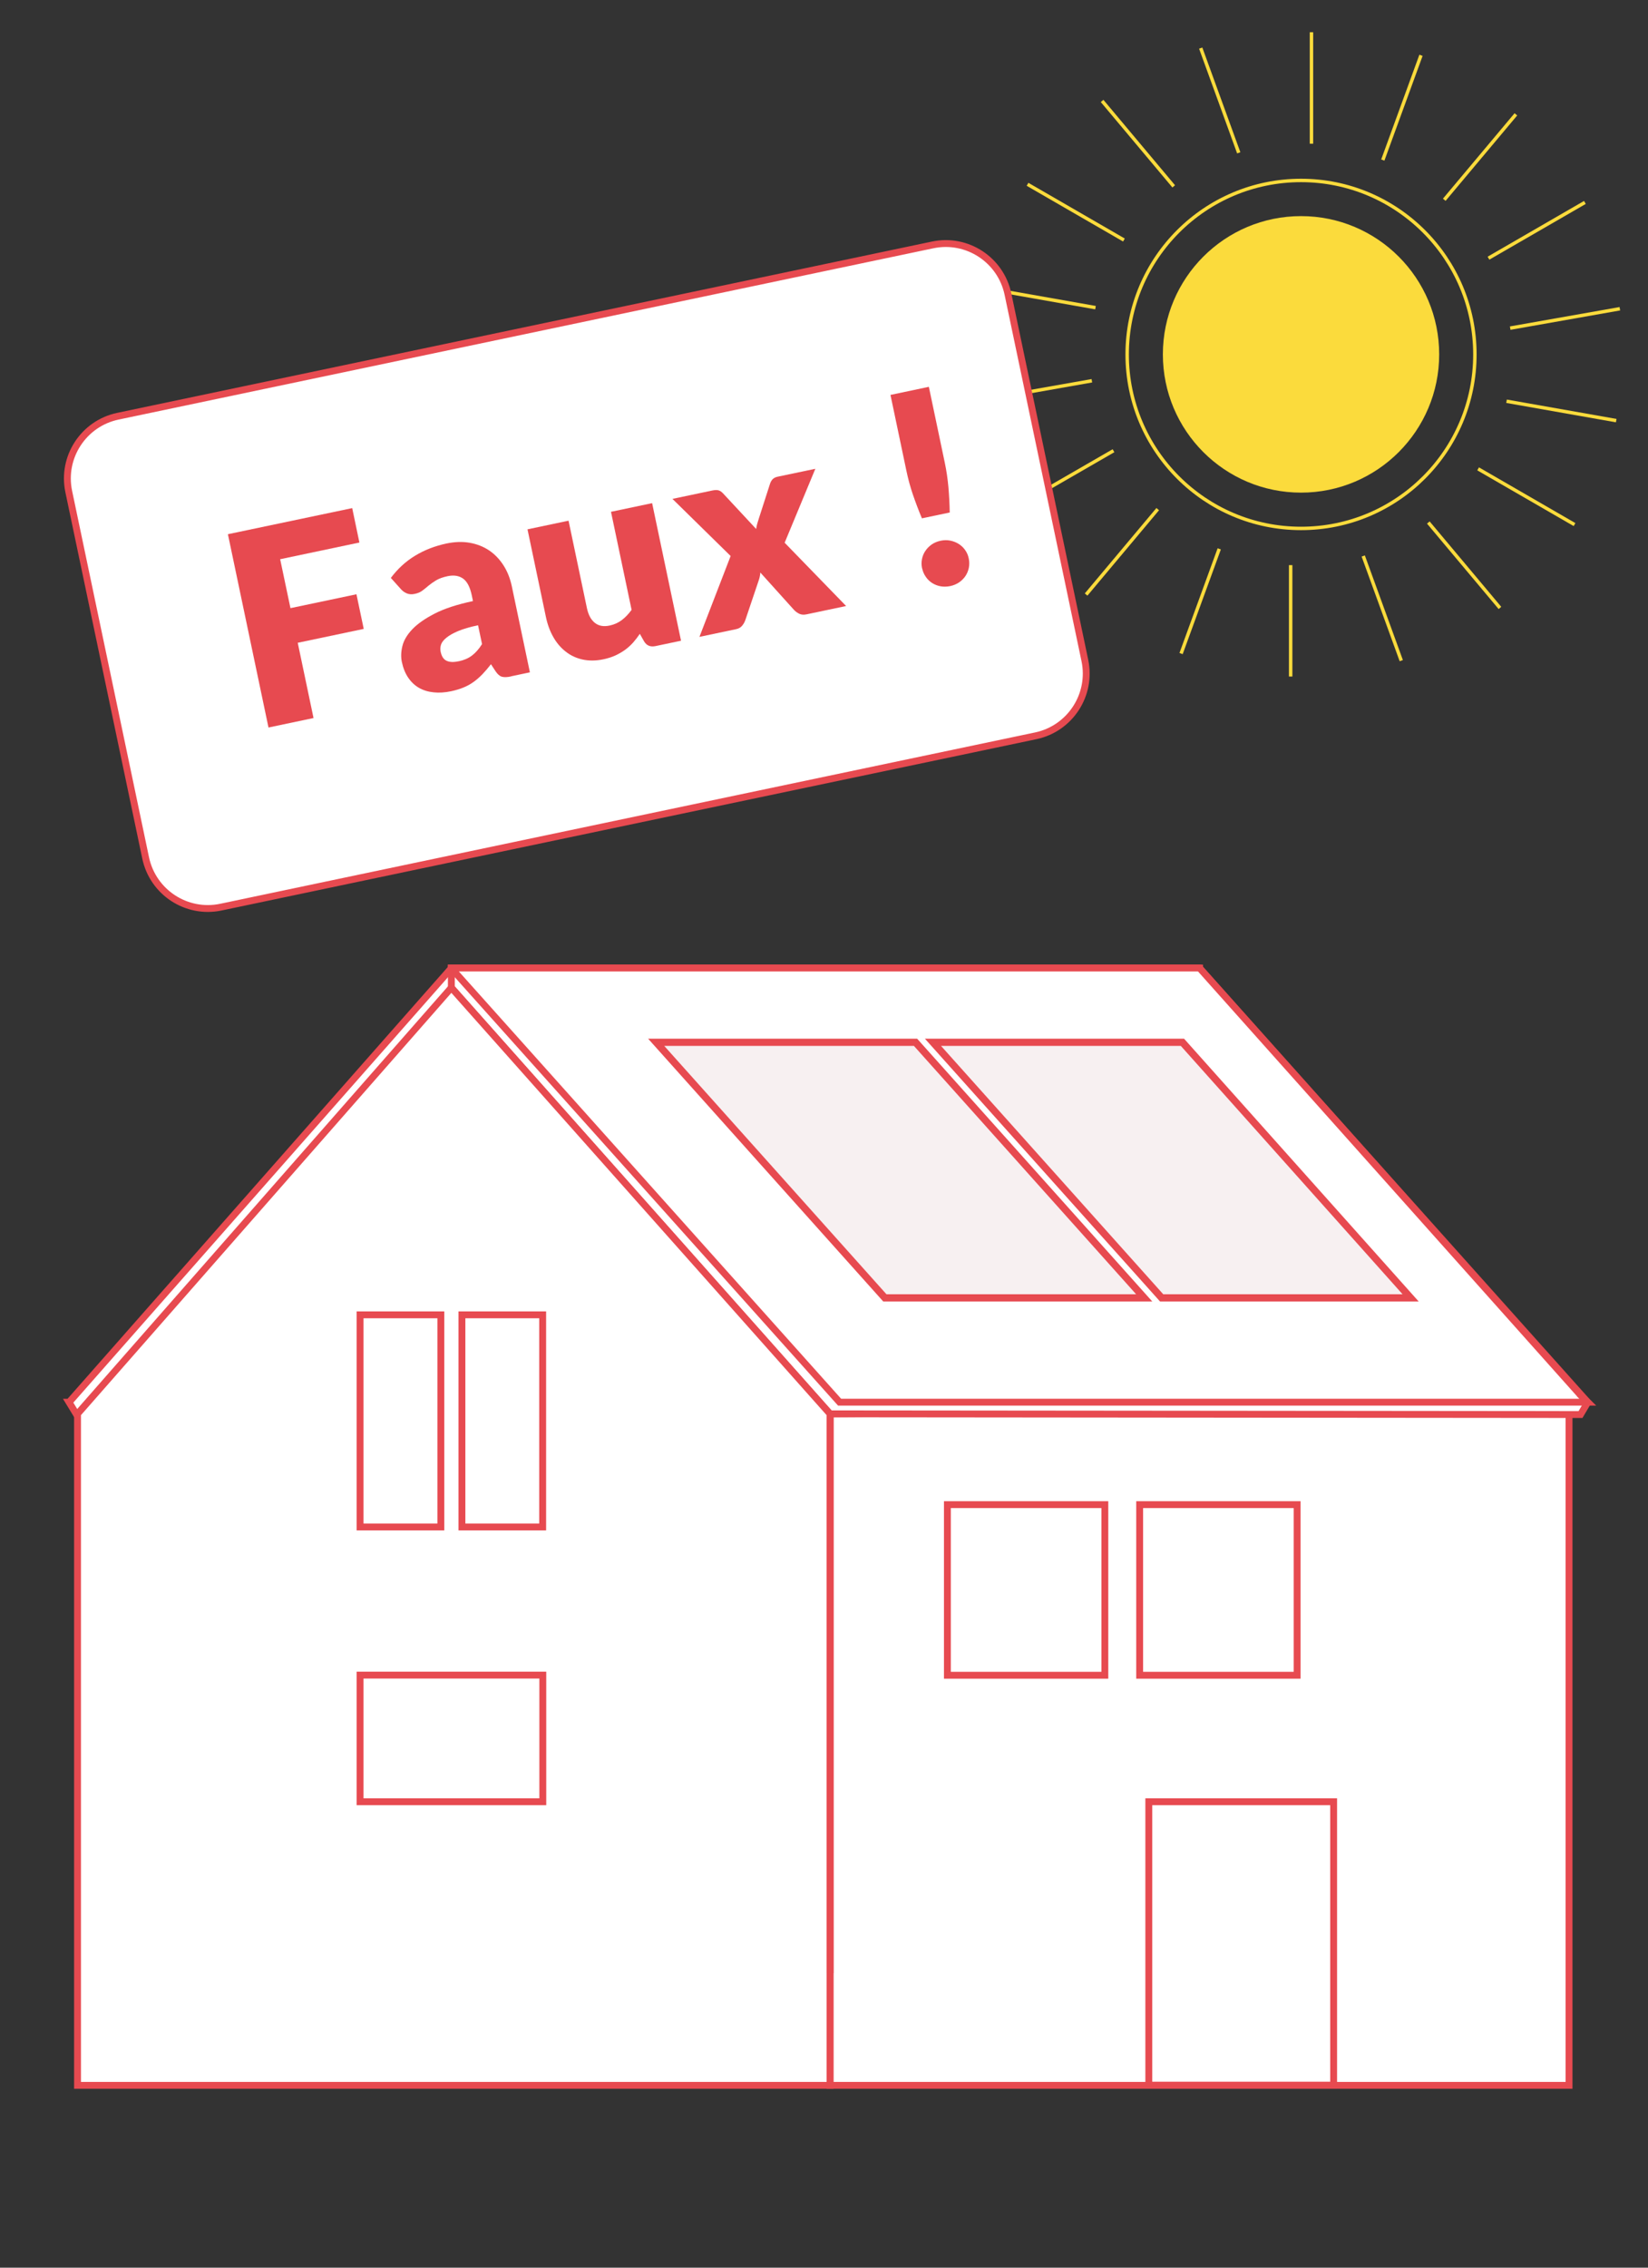 <?xml version="1.0" encoding="UTF-8"?>
<svg xmlns="http://www.w3.org/2000/svg" viewBox="0 0 240 330">
  <rect x="0" y="0" width="240" height="330" fill="#333333" stroke="none"/>
  <defs>
    <style>
      .cls-1 {
        fill: #e74a50;
      }

      .cls-2 {
        fill: #fff;
      }

      .cls-2, .cls-3 {
        stroke: #e74a50;
      }

      .cls-2, .cls-4 {
        stroke-miterlimit: 10;
      }

      .cls-5 {
        fill: #fbdb3c;
      }

      .cls-3 {
        fill: #f7f0f1;
        stroke-width: 1.05px;
      }

      .cls-4 {
        fill: none;
        stroke: #fbdb3c;
        stroke-width: .5px;
      }
    </style>
  </defs>
  <g id="Calque_1" data-name="Calque 1">
    <path class="cls-2" d="M10.06,204.06l1.03,1.69h108.13l55.48-62.02v-2.85h-108.96l-55.68,63.18Z"/>
    <path class="cls-2" d="M120.88,303.47h107.62v-98.38l-107.62.65v97.72Z"/>
    <path class="cls-2" d="M231.23,204.06l-1.06,1.79-109.29-.1-55.15-62.02v-2.85h108.96l56.54,63.18Z"/>
    <path class="cls-2" d="M230.17,203.02l1.06,1.03h-108.96l-56.54-63.15v-.03h108.96l55.48,62.14Z"/>
    <path class="cls-3" d="M166.62,188.87h-37.76l-33.3-37.19h37.77l33.3,37.19Z"/>
    <path class="cls-3" d="M205.42,188.87h-36.25l-33.3-37.19h36.33l33.23,37.19Z"/>
    <path class="cls-2" d="M11.29,303.47h109.59v-97.72l-55.15-62.02-54.44,62.02v97.72Z"/>
    <path class="cls-2" d="M79.05,243.77h-26.61v18.43h26.61v-18.43Z"/>
    <path class="cls-2" d="M79.03,191.34h-11.76v30.87h11.76v-30.87Z"/>
    <path class="cls-2" d="M64.2,191.34h-11.76v30.87h11.76v-30.87Z"/>
    <path class="cls-2" d="M120.88,205.74v81.41"/>
    <path class="cls-2" d="M194.22,262.2h-26.92v41.24h26.92v-41.24Z"/>
    <path class="cls-2" d="M160.9,218.96h-22.93v24.83h22.93v-24.83Z"/>
    <path class="cls-2" d="M188.9,218.96h-22.93v24.83h22.93v-24.83Z"/>
    <path class="cls-5" d="M189.47,71.69c11.11,0,20.12-9.01,20.12-20.12s-9.01-20.12-20.12-20.12-20.12,9.01-20.12,20.12,9.01,20.12,20.12,20.12Z"/>
    <path class="cls-4" d="M189.47,76.9c13.99,0,25.32-11.34,25.32-25.32s-11.34-25.32-25.32-25.32-25.32,11.34-25.32,25.32,11.34,25.32,25.32,25.32Z"/>
    <path class="cls-4" d="M190.99,20.91V4.69"/>
    <path class="cls-4" d="M201.38,23.29l5.56-15.24"/>
    <path class="cls-4" d="M210.33,29.07l10.43-12.43"/>
    <path class="cls-4" d="M216.77,37.57l14.04-8.11"/>
    <path class="cls-4" d="M219.93,47.75l15.97-2.82"/>
    <path class="cls-4" d="M219.4,58.39l15.97,2.82"/>
    <path class="cls-4" d="M215.26,68.23l14.04,8.11"/>
    <path class="cls-4" d="M208.01,76.04l10.43,12.43"/>
    <path class="cls-4" d="M198.53,80.91l5.54,15.23"/>
    <path class="cls-4" d="M187.96,82.24v16.21"/>
    <path class="cls-4" d="M177.56,79.87l-5.56,15.24"/>
    <path class="cls-4" d="M168.6,74.09l-10.43,12.43"/>
    <path class="cls-4" d="M162.16,65.59l-14.06,8.11"/>
    <path class="cls-4" d="M159.01,55.41l-15.97,2.82"/>
    <path class="cls-4" d="M159.54,44.77l-15.97-2.82"/>
    <path class="cls-4" d="M163.68,34.93l-14.04-8.11"/>
    <path class="cls-4" d="M170.93,27.12l-10.43-12.43"/>
    <path class="cls-4" d="M180.4,22.24l-5.54-15.24"/>
  </g>
  <g id="Calque_2" data-name="Calque 2">
    <path class="cls-2" d="M135.83,35.64L17.17,60.57c-5,1.05-8.21,5.96-7.16,10.96l11.2,53.32c1.05,5,5.96,8.21,10.96,7.16l118.66-24.93c5-1.05,8.21-5.96,7.16-10.96l-11.2-53.32c-1.05-5-5.96-8.21-10.96-7.16Z"/>
    <g>
      <path class="cls-1" d="M51.29,73.93l1.05,5.02-11.54,2.43,1.5,7.12,9.61-2.02,1.06,5.04-9.61,2.02,2.3,10.95-6.56,1.38-5.91-28.13,18.11-3.8Z"/>
      <path class="cls-1" d="M74.42,98.44c-.57.12-1.01.13-1.33.04-.32-.09-.63-.36-.93-.81l-.66-1.01c-.41.53-.82,1.01-1.21,1.42-.4.42-.82.79-1.27,1.12-.45.33-.94.61-1.48.83-.54.23-1.15.41-1.83.56-.91.19-1.77.25-2.57.16-.8-.08-1.5-.3-2.12-.65-.62-.36-1.14-.85-1.57-1.48-.43-.63-.74-1.4-.93-2.3-.15-.71-.12-1.48.08-2.3.2-.82.68-1.64,1.44-2.44.76-.8,1.85-1.56,3.27-2.29,1.42-.73,3.27-1.33,5.57-1.82l-.18-.86c-.25-1.18-.67-1.99-1.26-2.41s-1.33-.54-2.22-.36c-.71.15-1.27.35-1.69.6-.42.25-.78.51-1.1.77-.31.27-.62.51-.92.74s-.68.39-1.15.48c-.41.09-.78.06-1.12-.08-.33-.14-.61-.34-.84-.6l-1.48-1.65c.99-1.32,2.16-2.4,3.53-3.23,1.36-.83,2.89-1.42,4.58-1.78,1.21-.25,2.34-.29,3.4-.1,1.05.19,1.99.56,2.82,1.12.82.56,1.51,1.28,2.08,2.17s.97,1.91,1.21,3.05l2.63,12.51-2.74.58ZM66.78,96.24c.77-.16,1.42-.44,1.94-.83.52-.39,1.02-.95,1.48-1.68l-.58-2.74c-1.2.25-2.17.54-2.91.85s-1.31.64-1.71.97c-.4.33-.66.66-.77.99-.11.34-.13.68-.06,1.03.14.69.43,1.13.87,1.33.43.2,1.01.23,1.73.07Z"/>
      <path class="cls-1" d="M82.8,75.78l2.67,12.7c.21.99.59,1.71,1.16,2.16.56.45,1.28.58,2.16.39.66-.14,1.24-.4,1.76-.79.52-.39.99-.89,1.43-1.49l-3-14.27,5.99-1.26,4.21,20.02-3.71.78c-.75.16-1.31-.07-1.68-.7l-.61-1.08c-.31.46-.64.88-.98,1.27-.35.39-.74.74-1.16,1.05-.43.31-.9.58-1.41.82-.52.24-1.09.42-1.74.56-1.09.23-2.1.24-3.03.04-.92-.2-1.75-.58-2.47-1.15-.72-.56-1.33-1.27-1.82-2.14-.49-.86-.85-1.85-1.08-2.96l-2.67-12.7,5.99-1.26Z"/>
      <path class="cls-1" d="M106.41,80.92l-8.48-8.32,5.75-1.21c.42-.09.75-.1.97-.03.22.07.44.21.65.44l4.82,5.18c.03-.25.08-.49.15-.74.07-.24.15-.5.24-.78l1.61-5c.1-.33.25-.58.43-.75.18-.17.42-.28.71-.34l5.48-1.15-4.47,10.76,8.95,9.21-5.75,1.21c-.42.09-.79.06-1.09-.09-.3-.15-.57-.35-.79-.6l-4.86-5.39c-.02.23-.05.46-.1.67-.05.21-.11.41-.18.6l-1.89,5.6c-.1.3-.25.59-.47.85-.21.27-.51.44-.9.52l-5.33,1.12,4.54-11.76Z"/>
      <path class="cls-1" d="M135.27,56.29l2.32,11.04c.25,1.18.42,2.37.53,3.57.1,1.19.17,2.42.19,3.68l-4.05.85c-.49-1.16-.92-2.31-1.31-3.44-.39-1.14-.7-2.29-.95-3.48l-2.32-11.04,5.6-1.18ZM134.28,82.7c-.1-.46-.1-.91-.01-1.35.09-.44.25-.83.5-1.19.24-.36.55-.67.92-.93.38-.26.81-.44,1.3-.54.48-.1.94-.11,1.39-.02.45.09.86.25,1.23.48s.69.53.94.89c.26.36.44.77.53,1.24.1.46.1.92.01,1.36-.09.44-.26.84-.5,1.2-.25.36-.56.67-.93.92-.38.25-.8.43-1.28.53-.49.1-.96.11-1.4.03-.45-.08-.85-.24-1.22-.47-.36-.23-.68-.53-.93-.9-.26-.37-.44-.78-.54-1.25Z"/>
    </g>
  </g>
</svg>
